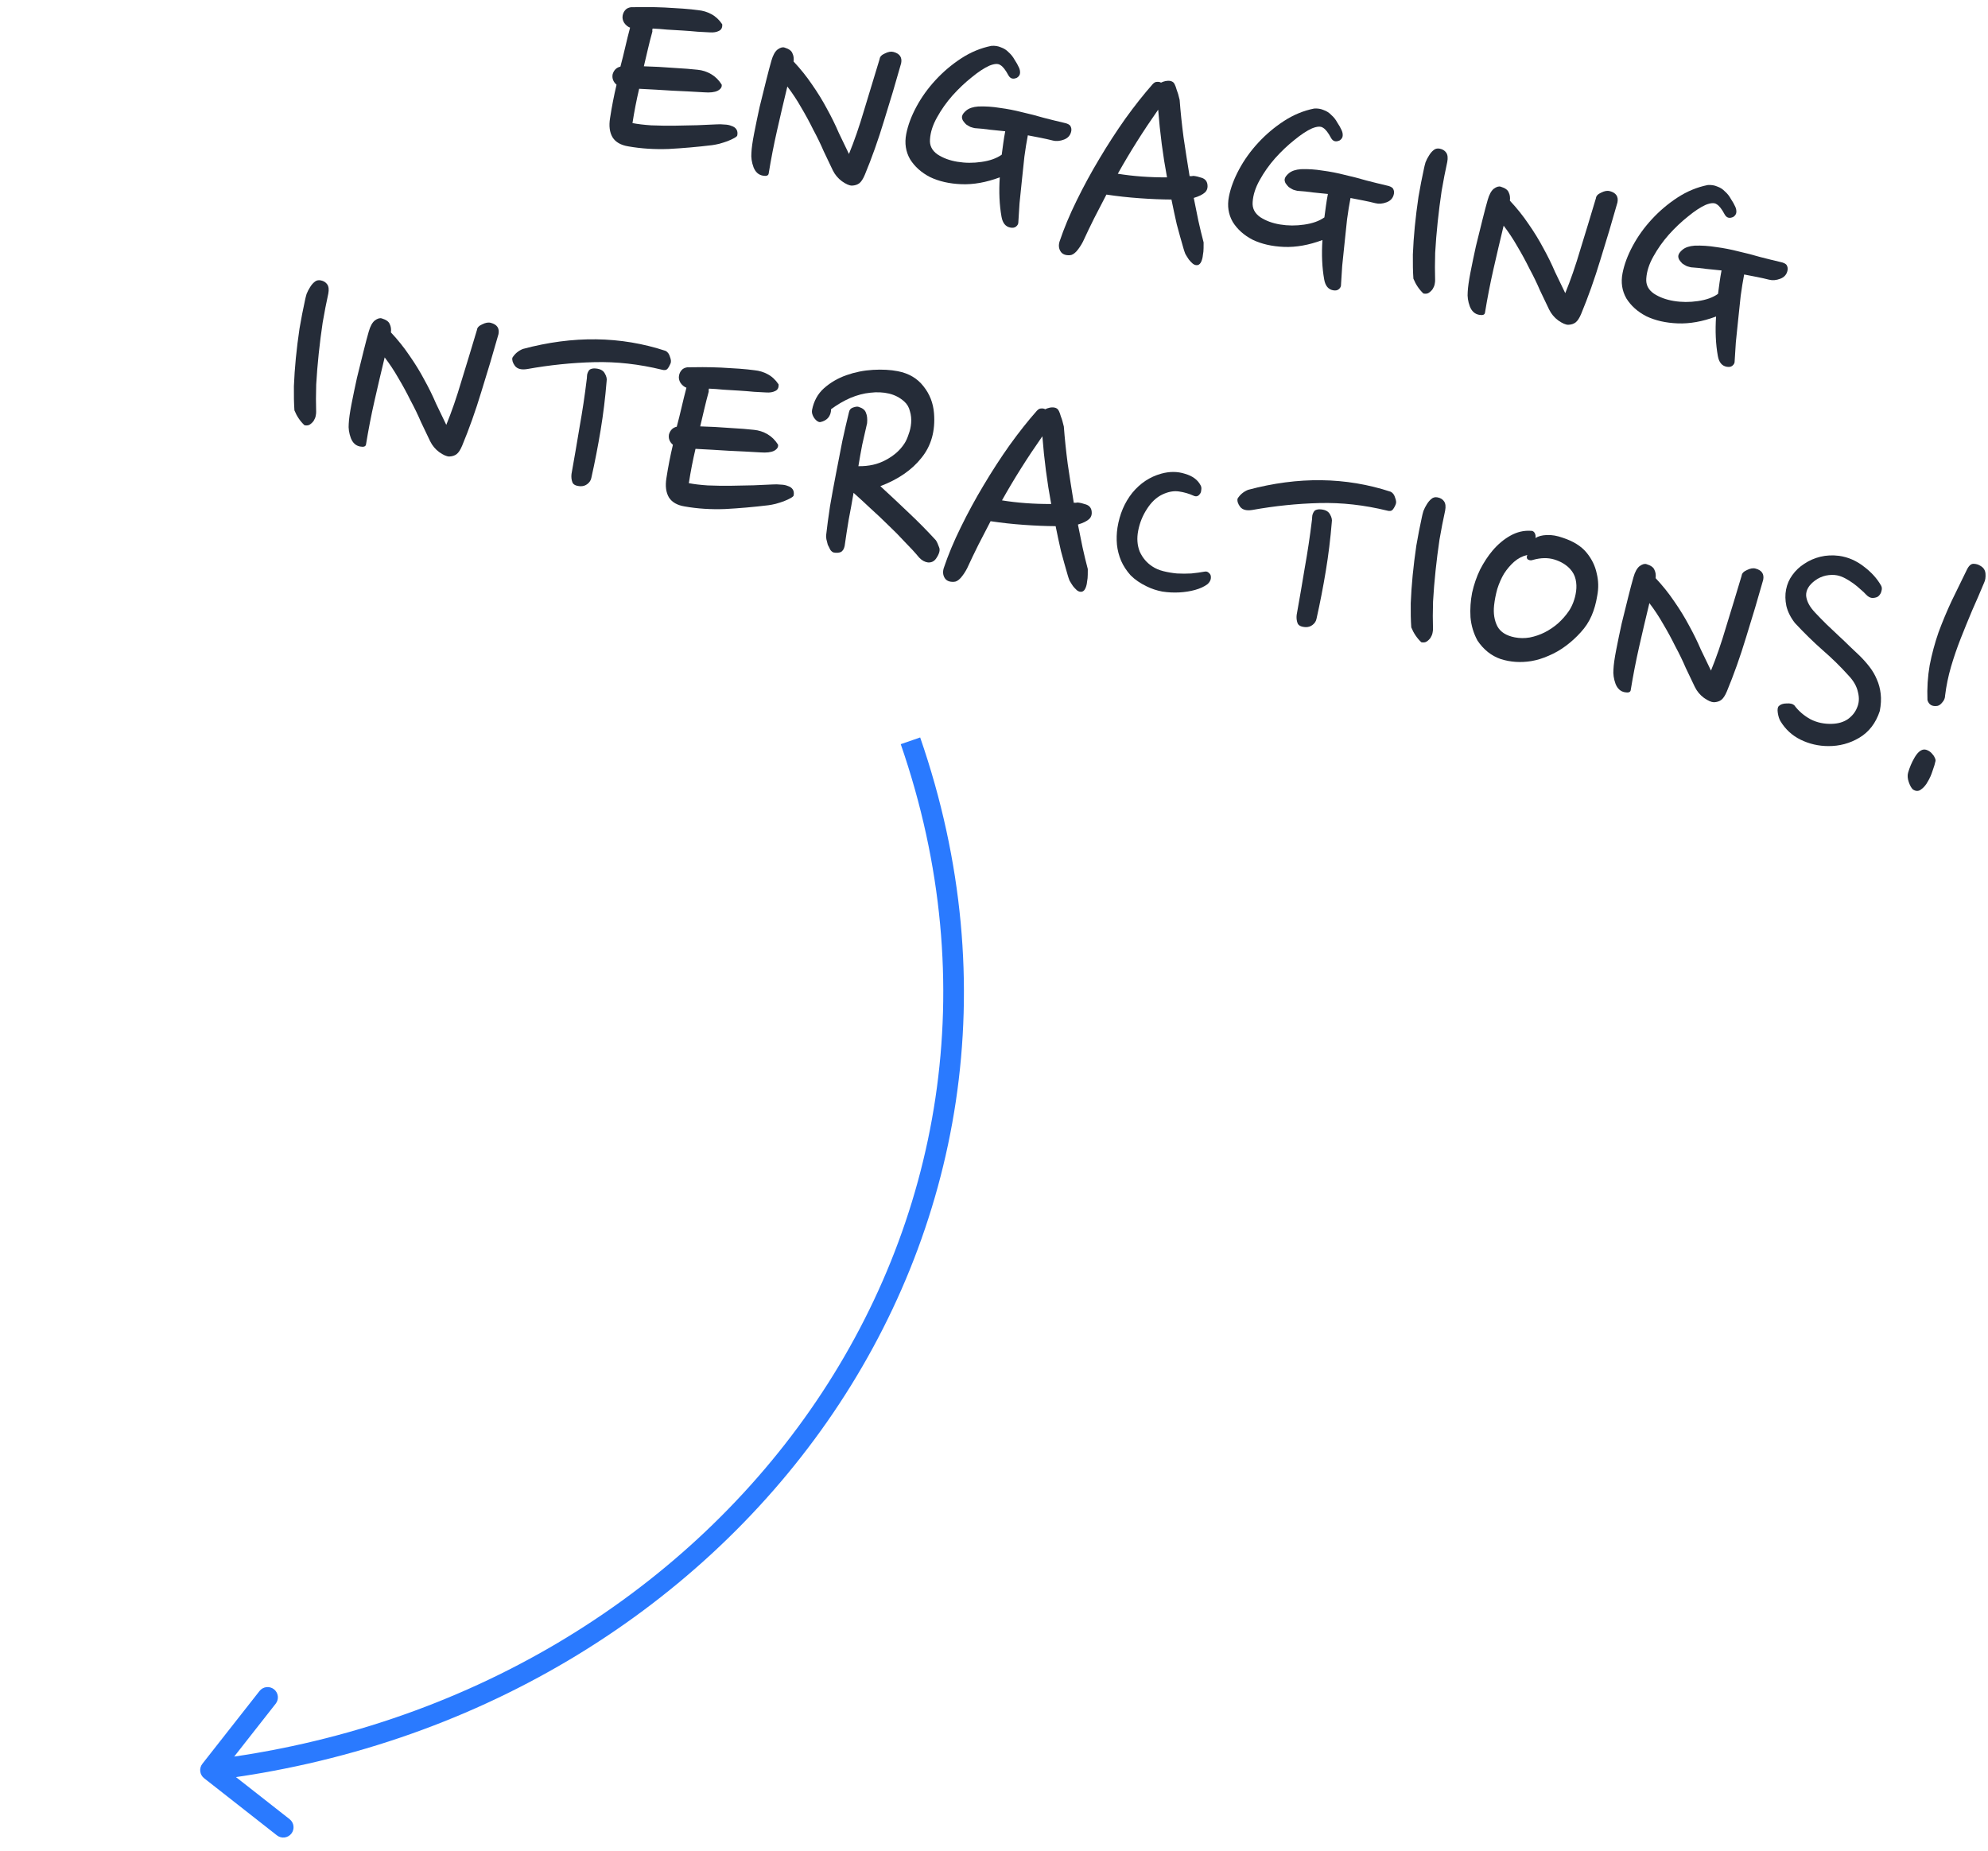 <svg width="145" height="135" viewBox="0 0 145 135" fill="none" xmlns="http://www.w3.org/2000/svg">
<path d="M14.888 129.715C14.562 129.46 14.505 128.988 14.761 128.662L18.929 123.353C19.185 123.027 19.656 122.97 19.982 123.226C20.308 123.482 20.365 123.953 20.109 124.279L16.404 128.999L21.124 132.703C21.45 132.959 21.507 133.43 21.251 133.756C20.995 134.082 20.524 134.139 20.198 133.883L14.888 129.715ZM67.115 53.795C79.67 90.081 53.689 125.262 15.441 129.87L15.261 128.381C52.722 123.868 77.889 89.52 65.698 54.285L67.115 53.795Z" fill="#2A7AFF"/>
<path d="M52.637 6.168C52.671 6.345 52.574 6.495 52.345 6.621C52.12 6.73 51.791 6.768 51.356 6.734C50.6 6.689 49.827 6.649 49.036 6.614C48.248 6.563 47.442 6.517 46.618 6.476C46.423 7.304 46.261 8.138 46.132 8.979C46.508 9.052 46.964 9.107 47.5 9.143C48.056 9.166 48.623 9.174 49.202 9.168C49.78 9.162 50.334 9.15 50.864 9.134C51.413 9.105 51.875 9.085 52.251 9.073C52.441 9.059 52.635 9.063 52.834 9.084C53.037 9.09 53.209 9.123 53.35 9.185C53.51 9.233 53.63 9.315 53.709 9.433C53.788 9.55 53.81 9.698 53.775 9.878C53.766 9.928 53.694 9.99 53.561 10.066C53.427 10.142 53.259 10.22 53.057 10.299C52.874 10.366 52.675 10.429 52.46 10.489C52.264 10.536 52.087 10.569 51.931 10.59C50.853 10.72 49.799 10.812 48.77 10.867C47.744 10.905 46.763 10.842 45.827 10.677C45.284 10.588 44.902 10.37 44.681 10.021C44.463 9.656 44.402 9.186 44.497 8.61C44.62 7.802 44.777 6.992 44.969 6.181C44.723 5.963 44.628 5.707 44.685 5.413C44.778 5.108 44.967 4.924 45.251 4.86C45.376 4.392 45.493 3.923 45.601 3.451C45.713 2.964 45.831 2.486 45.956 2.018C45.783 1.95 45.636 1.828 45.518 1.652C45.416 1.48 45.382 1.303 45.417 1.123C45.446 0.976 45.504 0.852 45.591 0.75C45.682 0.632 45.824 0.557 46.017 0.527C46.324 0.519 46.698 0.515 47.139 0.516C47.581 0.517 48.029 0.527 48.483 0.548C48.954 0.571 49.398 0.598 49.817 0.629C50.252 0.662 50.618 0.699 50.916 0.74C51.266 0.774 51.587 0.871 51.879 1.029C52.187 1.191 52.453 1.438 52.677 1.77C52.698 2.012 52.615 2.174 52.429 2.257C52.26 2.343 52.049 2.378 51.797 2.363C51.546 2.348 51.243 2.332 50.89 2.314C50.54 2.28 50.172 2.251 49.787 2.227C49.417 2.206 49.039 2.184 48.654 2.16C48.287 2.123 47.936 2.097 47.599 2.082C47.593 2.115 47.585 2.156 47.575 2.205C47.585 2.241 47.587 2.275 47.581 2.308C47.465 2.727 47.358 3.147 47.259 3.57C47.16 3.992 47.061 4.414 46.962 4.836C47.671 4.855 48.394 4.894 49.13 4.952C49.869 4.994 50.454 5.039 50.886 5.089C51.236 5.123 51.563 5.229 51.868 5.408C52.173 5.586 52.429 5.839 52.637 6.168Z" fill="#252C38"/>
<path d="M65.728 4.612C65.344 5.98 64.928 7.377 64.481 8.801C64.054 10.212 63.586 11.53 63.076 12.755C62.95 13.054 62.817 13.257 62.678 13.366C62.538 13.474 62.356 13.532 62.134 13.54C61.948 13.538 61.705 13.431 61.407 13.221C61.125 13.013 60.904 12.749 60.745 12.43C60.541 11.999 60.317 11.532 60.076 11.026C59.854 10.508 59.599 9.983 59.312 9.452C59.044 8.907 58.751 8.366 58.431 7.829C58.127 7.294 57.792 6.788 57.427 6.31C57.168 7.38 56.919 8.443 56.68 9.501C56.443 10.541 56.238 11.597 56.064 12.666C56.036 12.814 55.891 12.862 55.629 12.811C55.318 12.751 55.095 12.546 54.959 12.197C54.826 11.831 54.775 11.482 54.806 11.148C54.82 10.812 54.886 10.341 55.004 9.735C55.125 9.114 55.259 8.469 55.405 7.801C55.568 7.137 55.727 6.497 55.88 5.882C56.034 5.266 56.162 4.782 56.264 4.428C56.374 4.042 56.519 3.773 56.701 3.622C56.9 3.474 57.071 3.422 57.215 3.467C57.536 3.563 57.73 3.703 57.796 3.885C57.882 4.055 57.911 4.256 57.883 4.488C58.389 5.028 58.84 5.591 59.236 6.177C59.647 6.766 60.008 7.354 60.319 7.941C60.646 8.531 60.932 9.113 61.177 9.687C61.441 10.248 61.689 10.763 61.921 11.232C62.308 10.289 62.676 9.223 63.026 8.034C63.392 6.849 63.769 5.606 64.158 4.307C64.173 4.14 64.302 4.003 64.543 3.898C64.787 3.775 64.998 3.74 65.175 3.791C65.626 3.913 65.811 4.186 65.728 4.612Z" fill="#252C38"/>
<path d="M71.097 9.348C71.015 9.332 70.91 9.303 70.783 9.261C70.674 9.206 70.568 9.143 70.463 9.072C70.377 8.987 70.302 8.896 70.236 8.799C70.173 8.684 70.151 8.578 70.17 8.48C70.196 8.349 70.3 8.208 70.482 8.057C70.684 7.892 70.974 7.796 71.353 7.768C71.866 7.749 72.394 7.783 72.937 7.872C73.484 7.944 74.023 8.049 74.557 8.187C75.094 8.308 75.619 8.444 76.133 8.595C76.65 8.729 77.136 8.849 77.591 8.954C77.853 9.005 78.015 9.088 78.078 9.202C78.141 9.316 78.159 9.438 78.134 9.569C78.077 9.864 77.901 10.067 77.608 10.18C77.314 10.293 77.038 10.316 76.779 10.248C76.504 10.178 76.212 10.113 75.901 10.052C75.606 9.995 75.295 9.934 74.968 9.871C74.879 10.329 74.795 10.848 74.717 11.427C74.658 11.992 74.597 12.566 74.535 13.149C74.473 13.731 74.415 14.288 74.363 14.821C74.326 15.358 74.298 15.81 74.277 16.18C74.284 16.317 74.228 16.433 74.107 16.529C74.007 16.611 73.866 16.635 73.686 16.6C73.343 16.533 73.13 16.271 73.049 15.814C72.894 14.952 72.851 13.993 72.921 12.937C71.932 13.305 71 13.472 70.124 13.437C69.248 13.403 68.484 13.229 67.831 12.915C67.199 12.589 66.714 12.155 66.378 11.614C66.061 11.06 65.968 10.448 66.098 9.777C66.222 9.139 66.47 8.474 66.842 7.783C67.215 7.091 67.68 6.443 68.239 5.838C68.798 5.234 69.418 4.709 70.098 4.264C70.799 3.806 71.537 3.499 72.314 3.345C72.573 3.327 72.803 3.363 73.006 3.454C73.229 3.531 73.418 3.653 73.572 3.818C73.746 3.971 73.889 4.152 74.002 4.36C74.133 4.556 74.241 4.746 74.323 4.932C74.383 5.063 74.408 5.195 74.399 5.329C74.39 5.463 74.317 5.576 74.18 5.668C73.9 5.801 73.691 5.743 73.552 5.495C73.341 5.098 73.143 4.847 72.959 4.744C72.795 4.627 72.529 4.643 72.16 4.792C71.789 4.958 71.36 5.239 70.876 5.638C70.394 6.019 69.926 6.463 69.471 6.969C69.035 7.462 68.661 7.992 68.347 8.559C68.036 9.11 67.864 9.645 67.831 10.165C67.794 10.616 67.978 10.983 68.381 11.265C68.788 11.531 69.271 11.71 69.831 11.801C70.406 11.896 70.992 11.9 71.586 11.811C72.197 11.726 72.689 11.55 73.064 11.284C73.102 11.002 73.139 10.721 73.177 10.44C73.218 10.142 73.265 9.854 73.319 9.576C72.953 9.539 72.587 9.502 72.22 9.464C71.857 9.411 71.483 9.372 71.097 9.348Z" fill="#252C38"/>
<path d="M78.987 17.63C78.852 17.892 78.696 18.125 78.521 18.329C78.348 18.516 78.186 18.612 78.032 18.616C77.705 18.637 77.478 18.542 77.349 18.33C77.22 18.119 77.199 17.877 77.286 17.605C77.608 16.649 78.021 15.659 78.525 14.637C79.032 13.598 79.588 12.577 80.19 11.573C80.796 10.553 81.426 9.581 82.081 8.655C82.756 7.717 83.42 6.878 84.073 6.139C84.18 6.024 84.284 5.968 84.386 5.971C84.507 5.96 84.605 5.979 84.68 6.028C84.775 5.978 84.884 5.94 85.008 5.913C85.132 5.887 85.251 5.884 85.366 5.906C85.415 5.916 85.463 5.934 85.508 5.96C85.571 5.989 85.627 6.051 85.676 6.145C85.726 6.24 85.775 6.377 85.826 6.556C85.895 6.722 85.967 6.966 86.04 7.285C86.107 8.164 86.202 9.074 86.325 10.015C86.464 10.959 86.611 11.904 86.767 12.851C86.819 12.844 86.862 12.844 86.894 12.851C86.947 12.844 86.999 12.837 87.051 12.83C87.234 12.849 87.437 12.897 87.66 12.974C87.883 13.051 88.016 13.196 88.059 13.408C88.11 13.672 88.052 13.882 87.886 14.037C87.721 14.191 87.448 14.325 87.07 14.438C87.181 15.003 87.293 15.56 87.407 16.108C87.525 16.64 87.652 17.166 87.789 17.685C87.789 17.77 87.788 17.905 87.786 18.092C87.787 18.262 87.77 18.437 87.735 18.617C87.719 18.784 87.681 18.937 87.62 19.078C87.558 19.219 87.474 19.305 87.366 19.335C87.242 19.361 87.121 19.329 87.003 19.238C86.901 19.151 86.802 19.047 86.707 18.926C86.615 18.79 86.531 18.654 86.455 18.521C86.398 18.374 86.355 18.247 86.325 18.139C86.152 17.545 85.987 16.953 85.83 16.362C85.693 15.758 85.564 15.156 85.443 14.555C84.73 14.552 83.955 14.521 83.118 14.46C82.297 14.402 81.491 14.313 80.7 14.194C80.399 14.78 80.1 15.359 79.802 15.929C79.524 16.486 79.252 17.053 78.987 17.63ZM84.475 8C83.395 9.539 82.413 11.097 81.53 12.674C82.632 12.854 83.829 12.943 85.12 12.939C84.82 11.335 84.605 9.689 84.475 8Z" fill="#252C38"/>
<path d="M94.631 13.921C94.549 13.905 94.445 13.876 94.317 13.835C94.209 13.78 94.102 13.716 93.997 13.645C93.912 13.56 93.836 13.469 93.77 13.372C93.708 13.258 93.686 13.152 93.705 13.053C93.73 12.922 93.834 12.781 94.016 12.63C94.218 12.466 94.508 12.369 94.887 12.341C95.4 12.322 95.929 12.356 96.472 12.445C97.018 12.517 97.558 12.622 98.091 12.76C98.628 12.881 99.153 13.017 99.667 13.168C100.185 13.302 100.671 13.422 101.126 13.528C101.387 13.579 101.55 13.661 101.612 13.775C101.675 13.889 101.694 14.011 101.668 14.142C101.611 14.437 101.436 14.64 101.142 14.753C100.849 14.866 100.572 14.889 100.314 14.822C100.039 14.751 99.746 14.686 99.435 14.625C99.141 14.568 98.83 14.508 98.503 14.444C98.414 14.902 98.33 15.421 98.251 16C98.192 16.566 98.132 17.14 98.07 17.722C98.007 18.304 97.95 18.861 97.897 19.395C97.861 19.931 97.832 20.384 97.811 20.753C97.819 20.89 97.762 21.007 97.642 21.102C97.541 21.184 97.4 21.208 97.221 21.173C96.877 21.106 96.665 20.844 96.584 20.387C96.429 19.525 96.386 18.566 96.455 17.51C95.467 17.878 94.534 18.045 93.658 18.011C92.782 17.976 92.018 17.802 91.366 17.489C90.733 17.162 90.249 16.728 89.912 16.188C89.596 15.634 89.502 15.021 89.633 14.35C89.757 13.712 90.005 13.047 90.377 12.356C90.749 11.664 91.214 11.016 91.773 10.411C92.332 9.807 92.952 9.282 93.633 8.837C94.333 8.379 95.072 8.073 95.849 7.918C96.107 7.9 96.338 7.937 96.541 8.027C96.763 8.104 96.952 8.226 97.106 8.392C97.281 8.544 97.424 8.725 97.536 8.934C97.668 9.129 97.775 9.32 97.858 9.505C97.917 9.636 97.943 9.768 97.933 9.902C97.924 10.036 97.852 10.149 97.715 10.242C97.434 10.374 97.225 10.316 97.086 10.069C96.875 9.671 96.677 9.42 96.494 9.317C96.33 9.2 96.063 9.216 95.695 9.365C95.323 9.531 94.895 9.813 94.41 10.211C93.928 10.592 93.46 11.036 93.005 11.542C92.57 12.035 92.195 12.565 91.881 13.132C91.57 13.683 91.399 14.218 91.365 14.738C91.329 15.189 91.512 15.556 91.916 15.838C92.323 16.104 92.806 16.283 93.365 16.375C93.941 16.47 94.526 16.473 95.12 16.385C95.731 16.299 96.224 16.124 96.598 15.857C96.636 15.575 96.674 15.294 96.711 15.013C96.752 14.715 96.8 14.427 96.854 14.149C96.487 14.112 96.121 14.075 95.755 14.037C95.392 13.984 95.017 13.945 94.631 13.921Z" fill="#252C38"/>
<path d="M104.674 20.431C104.678 20.5 104.667 20.6 104.642 20.731C104.62 20.845 104.571 20.963 104.497 21.084C104.425 21.189 104.331 21.281 104.214 21.36C104.116 21.426 103.985 21.444 103.822 21.412C103.506 21.113 103.263 20.751 103.09 20.327C103.055 19.811 103.042 19.223 103.051 18.562C103.077 17.905 103.124 17.227 103.192 16.527C103.263 15.811 103.352 15.089 103.46 14.363C103.583 13.64 103.718 12.945 103.865 12.277C103.887 12.163 103.924 12.017 103.975 11.84C104.043 11.667 104.126 11.504 104.223 11.354C104.323 11.186 104.434 11.055 104.554 10.959C104.678 10.848 104.829 10.809 105.009 10.844C105.222 10.886 105.381 10.984 105.487 11.141C105.592 11.297 105.616 11.522 105.559 11.817C105.415 12.468 105.279 13.172 105.149 13.927C105.038 14.67 104.943 15.424 104.862 16.189C104.781 16.954 104.72 17.707 104.678 18.446C104.656 19.171 104.655 19.833 104.674 20.431Z" fill="#252C38"/>
<path d="M117.974 14.764C117.589 16.133 117.173 17.529 116.727 18.953C116.3 20.364 115.831 21.683 115.322 22.908C115.196 23.206 115.063 23.409 114.923 23.518C114.783 23.627 114.602 23.685 114.38 23.692C114.193 23.69 113.951 23.584 113.652 23.373C113.37 23.165 113.15 22.902 112.991 22.582C112.786 22.152 112.563 21.684 112.321 21.179C112.099 20.66 111.845 20.135 111.558 19.604C111.29 19.06 110.996 18.519 110.676 17.981C110.372 17.447 110.038 16.94 109.672 16.462C109.414 17.532 109.164 18.596 108.925 19.653C108.689 20.694 108.484 21.749 108.31 22.819C108.281 22.966 108.136 23.014 107.874 22.963C107.563 22.903 107.34 22.698 107.204 22.349C107.071 21.984 107.02 21.634 107.051 21.301C107.066 20.964 107.132 20.493 107.249 19.887C107.37 19.266 107.504 18.621 107.651 17.954C107.814 17.289 107.972 16.649 108.126 16.034C108.279 15.418 108.407 14.934 108.51 14.581C108.619 14.194 108.765 13.925 108.947 13.774C109.145 13.626 109.317 13.574 109.461 13.619C109.782 13.716 109.975 13.855 110.042 14.038C110.128 14.207 110.156 14.408 110.128 14.64C110.635 15.18 111.085 15.743 111.481 16.329C111.893 16.919 112.254 17.507 112.564 18.093C112.891 18.683 113.177 19.265 113.422 19.839C113.687 20.4 113.935 20.915 114.166 21.384C114.553 20.441 114.921 19.375 115.271 18.186C115.637 17.001 116.015 15.759 116.403 14.459C116.419 14.292 116.547 14.156 116.788 14.05C117.033 13.928 117.243 13.892 117.42 13.943C117.872 14.065 118.056 14.339 117.974 14.764Z" fill="#252C38"/>
<path d="M123.342 19.5C123.261 19.484 123.156 19.455 123.028 19.414C122.92 19.359 122.813 19.296 122.708 19.224C122.623 19.14 122.547 19.049 122.481 18.951C122.419 18.837 122.397 18.731 122.416 18.633C122.441 18.502 122.545 18.36 122.727 18.209C122.929 18.045 123.219 17.948 123.598 17.92C124.112 17.901 124.64 17.936 125.183 18.024C125.729 18.096 126.269 18.201 126.802 18.339C127.339 18.46 127.864 18.596 128.378 18.747C128.896 18.881 129.382 19.001 129.837 19.107C130.098 19.158 130.261 19.24 130.323 19.354C130.386 19.468 130.405 19.591 130.379 19.721C130.322 20.016 130.147 20.22 129.853 20.332C129.56 20.445 129.283 20.468 129.025 20.401C128.75 20.33 128.457 20.265 128.146 20.204C127.852 20.147 127.541 20.087 127.214 20.023C127.125 20.481 127.041 21 126.962 21.579C126.903 22.145 126.843 22.719 126.78 23.301C126.718 23.883 126.661 24.441 126.608 24.974C126.572 25.51 126.543 25.963 126.522 26.332C126.53 26.469 126.473 26.586 126.353 26.681C126.252 26.764 126.111 26.787 125.932 26.752C125.588 26.685 125.376 26.424 125.295 25.966C125.14 25.104 125.097 24.145 125.166 23.089C124.178 23.457 123.246 23.624 122.369 23.59C121.493 23.555 120.729 23.381 120.077 23.068C119.444 22.741 118.96 22.307 118.623 21.767C118.307 21.213 118.213 20.6 118.344 19.93C118.468 19.291 118.716 18.627 119.088 17.935C119.46 17.243 119.925 16.595 120.484 15.991C121.043 15.386 121.663 14.861 122.344 14.416C123.044 13.958 123.783 13.652 124.56 13.497C124.818 13.479 125.049 13.516 125.252 13.606C125.474 13.683 125.663 13.805 125.817 13.971C125.992 14.123 126.135 14.304 126.247 14.513C126.379 14.708 126.486 14.899 126.569 15.085C126.628 15.215 126.654 15.347 126.645 15.481C126.635 15.615 126.563 15.729 126.426 15.821C126.145 15.953 125.936 15.895 125.797 15.648C125.586 15.25 125.388 14.999 125.205 14.896C125.041 14.779 124.774 14.795 124.406 14.944C124.034 15.11 123.606 15.392 123.121 15.79C122.639 16.172 122.171 16.615 121.716 17.121C121.281 17.614 120.906 18.144 120.592 18.711C120.282 19.262 120.11 19.797 120.076 20.317C120.04 20.768 120.223 21.135 120.627 21.417C121.033 21.683 121.517 21.862 122.076 21.954C122.652 22.049 123.237 22.052 123.831 21.964C124.442 21.879 124.935 21.703 125.309 21.436C125.347 21.155 125.385 20.873 125.422 20.592C125.463 20.294 125.511 20.006 125.565 19.728C125.198 19.691 124.832 19.654 124.466 19.617C124.103 19.563 123.728 19.524 123.342 19.5Z" fill="#252C38"/>
<path d="M23.059 30.04C23.063 30.108 23.052 30.208 23.027 30.339C23.005 30.453 22.956 30.571 22.882 30.693C22.81 30.798 22.716 30.89 22.599 30.969C22.501 31.035 22.37 31.052 22.207 31.02C21.891 30.721 21.647 30.359 21.475 29.936C21.44 29.419 21.427 28.831 21.436 28.171C21.462 27.514 21.509 26.835 21.577 26.135C21.648 25.419 21.737 24.698 21.845 23.971C21.968 23.248 22.103 22.553 22.25 21.885C22.272 21.771 22.309 21.625 22.36 21.448C22.428 21.275 22.511 21.113 22.608 20.962C22.708 20.794 22.819 20.663 22.939 20.568C23.063 20.456 23.214 20.417 23.394 20.452C23.607 20.494 23.766 20.593 23.872 20.749C23.977 20.905 24.001 21.131 23.944 21.425C23.8 22.076 23.664 22.78 23.534 23.536C23.423 24.278 23.328 25.032 23.247 25.797C23.166 26.563 23.105 27.315 23.063 28.054C23.041 28.78 23.04 29.442 23.059 30.04Z" fill="#252C38"/>
<path d="M36.359 24.372C35.974 25.741 35.558 27.137 35.112 28.561C34.685 29.973 34.216 31.291 33.706 32.516C33.581 32.814 33.448 33.017 33.308 33.126C33.168 33.235 32.987 33.293 32.764 33.301C32.578 33.298 32.336 33.192 32.037 32.981C31.755 32.773 31.535 32.51 31.376 32.19C31.171 31.76 30.948 31.292 30.706 30.787C30.484 30.268 30.23 29.744 29.943 29.212C29.675 28.668 29.381 28.127 29.061 27.589C28.757 27.055 28.423 26.549 28.057 26.07C27.799 27.14 27.549 28.204 27.31 29.261C27.074 30.302 26.869 31.357 26.695 32.427C26.666 32.574 26.521 32.622 26.259 32.571C25.948 32.511 25.725 32.306 25.589 31.957C25.456 31.592 25.405 31.242 25.436 30.909C25.451 30.572 25.517 30.101 25.634 29.496C25.755 28.874 25.889 28.229 26.036 27.562C26.199 26.897 26.357 26.258 26.511 25.642C26.664 25.027 26.792 24.542 26.895 24.189C27.004 23.802 27.149 23.534 27.332 23.382C27.53 23.234 27.702 23.183 27.846 23.227C28.167 23.324 28.36 23.463 28.427 23.646C28.512 23.816 28.541 24.016 28.513 24.248C29.02 24.788 29.47 25.351 29.866 25.938C30.278 26.527 30.639 27.115 30.949 27.702C31.276 28.291 31.562 28.873 31.807 29.447C32.072 30.008 32.319 30.523 32.551 30.993C32.938 30.049 33.306 28.983 33.656 27.795C34.022 26.609 34.4 25.367 34.788 24.067C34.803 23.9 34.932 23.764 35.173 23.658C35.418 23.536 35.628 23.5 35.805 23.552C36.257 23.673 36.441 23.947 36.359 24.372Z" fill="#252C38"/>
<path d="M48.281 26.969C46.611 26.56 44.966 26.376 43.345 26.418C41.724 26.459 40.096 26.627 38.46 26.92C38.038 26.991 37.739 26.916 37.561 26.694C37.4 26.476 37.337 26.277 37.372 26.097C37.547 25.809 37.8 25.595 38.133 25.456C41.805 24.471 45.276 24.518 48.548 25.595C48.702 25.676 48.809 25.824 48.869 26.039C48.948 26.241 48.959 26.405 48.901 26.529C48.836 26.687 48.76 26.816 48.673 26.918C48.588 27.003 48.457 27.02 48.281 26.969ZM43.132 34.857C43.096 35.037 42.999 35.188 42.84 35.309C42.7 35.418 42.537 35.471 42.35 35.469C42.014 35.455 41.812 35.356 41.746 35.173C41.679 34.991 41.659 34.791 41.684 34.575C41.89 33.427 42.086 32.285 42.273 31.15C42.479 30.002 42.653 28.847 42.793 27.686C42.806 27.62 42.812 27.545 42.812 27.46C42.814 27.359 42.832 27.269 42.864 27.19C42.9 27.095 42.948 27.02 43.01 26.964C43.088 26.911 43.196 26.881 43.333 26.874C43.722 26.881 43.979 26.999 44.105 27.227C44.233 27.439 44.28 27.635 44.245 27.815C44.147 29.018 44.002 30.204 43.809 31.372C43.616 32.54 43.39 33.702 43.132 34.857Z" fill="#252C38"/>
<path d="M56.748 32.435C56.781 32.611 56.684 32.762 56.456 32.887C56.231 32.996 55.901 33.034 55.466 33.001C54.711 32.956 53.938 32.916 53.146 32.881C52.358 32.83 51.552 32.783 50.728 32.742C50.534 33.57 50.371 34.404 50.242 35.245C50.618 35.318 51.075 35.373 51.611 35.409C52.167 35.432 52.734 35.441 53.312 35.434C53.891 35.428 54.445 35.417 54.974 35.401C55.523 35.372 55.986 35.351 56.361 35.339C56.551 35.325 56.745 35.329 56.945 35.351C57.148 35.356 57.319 35.39 57.46 35.451C57.621 35.499 57.741 35.582 57.82 35.699C57.899 35.816 57.921 35.965 57.886 36.145C57.876 36.194 57.805 36.256 57.671 36.332C57.538 36.408 57.37 36.486 57.167 36.566C56.985 36.632 56.786 36.695 56.57 36.755C56.374 36.802 56.198 36.836 56.041 36.856C54.963 36.986 53.91 37.078 52.88 37.133C51.854 37.172 50.873 37.108 49.938 36.943C49.395 36.855 49.013 36.636 48.792 36.288C48.574 35.923 48.513 35.453 48.607 34.877C48.73 34.069 48.888 33.259 49.08 32.447C48.833 32.23 48.739 31.973 48.796 31.679C48.889 31.374 49.078 31.19 49.361 31.127C49.486 30.659 49.603 30.189 49.712 29.718C49.824 29.23 49.942 28.752 50.067 28.284C49.893 28.216 49.747 28.095 49.628 27.919C49.526 27.746 49.492 27.57 49.527 27.39C49.556 27.242 49.614 27.118 49.702 27.016C49.793 26.898 49.934 26.824 50.127 26.793C50.434 26.785 50.809 26.781 51.25 26.782C51.691 26.783 52.139 26.794 52.593 26.814C53.064 26.838 53.509 26.865 53.928 26.895C54.362 26.928 54.729 26.966 55.026 27.007C55.376 27.041 55.697 27.137 55.989 27.296C56.297 27.457 56.563 27.704 56.787 28.036C56.808 28.278 56.726 28.44 56.54 28.523C56.37 28.609 56.16 28.645 55.908 28.63C55.656 28.615 55.354 28.598 55.001 28.581C54.651 28.547 54.283 28.517 53.897 28.494C53.528 28.473 53.15 28.45 52.764 28.426C52.398 28.389 52.046 28.363 51.71 28.349C51.703 28.381 51.695 28.422 51.686 28.471C51.696 28.507 51.698 28.541 51.691 28.574C51.576 28.993 51.469 29.414 51.37 29.836C51.271 30.258 51.172 30.68 51.072 31.103C51.782 31.122 52.505 31.16 53.24 31.218C53.979 31.26 54.565 31.306 54.996 31.356C55.346 31.39 55.674 31.496 55.979 31.674C56.284 31.852 56.54 32.106 56.748 32.435Z" fill="#252C38"/>
<path d="M60.259 39.025C60.327 38.41 60.42 37.715 60.537 36.94C60.67 36.168 60.814 35.381 60.97 34.579C61.129 33.761 61.285 32.96 61.437 32.174C61.606 31.392 61.769 30.685 61.926 30.054C61.958 29.89 62.055 29.782 62.218 29.728C62.401 29.662 62.54 29.647 62.635 29.682C62.923 29.772 63.099 29.916 63.162 30.116C63.244 30.301 63.272 30.553 63.244 30.87C63.126 31.39 63.008 31.911 62.89 32.431C62.788 32.955 62.695 33.48 62.609 34.007C63.371 34.019 64.037 33.868 64.607 33.554C65.194 33.244 65.644 32.848 65.959 32.365C66.079 32.185 66.182 31.959 66.269 31.687C66.372 31.419 66.434 31.142 66.456 30.858C66.48 30.557 66.451 30.271 66.368 30C66.304 29.716 66.164 29.476 65.947 29.282C65.628 28.999 65.258 28.808 64.836 28.709C64.413 28.61 63.959 28.59 63.472 28.648C63.005 28.693 62.522 28.82 62.023 29.028C61.541 29.24 61.071 29.514 60.616 29.85C60.617 30.105 60.541 30.319 60.389 30.494C60.239 30.651 60.05 30.75 59.822 30.791C59.684 30.798 59.542 30.702 59.393 30.504C59.248 30.289 59.193 30.091 59.228 29.912C59.356 29.257 59.645 28.728 60.097 28.323C60.569 27.905 61.115 27.587 61.735 27.368C62.355 27.149 62.999 27.019 63.669 26.98C64.339 26.94 64.944 26.973 65.484 27.078C66.285 27.233 66.91 27.601 67.358 28.18C67.809 28.743 68.064 29.396 68.124 30.137C68.229 31.431 67.924 32.518 67.21 33.398C66.512 34.281 65.512 34.97 64.211 35.464C64.96 36.153 65.656 36.806 66.3 37.423C66.961 38.044 67.613 38.706 68.258 39.408C68.337 39.526 68.415 39.693 68.491 39.912C68.587 40.117 68.516 40.392 68.28 40.737C68.137 40.947 67.94 41.044 67.688 41.029C67.456 41.001 67.241 40.883 67.044 40.675C66.741 40.31 66.391 39.928 65.993 39.529C65.615 39.115 65.211 38.706 64.78 38.3C64.353 37.877 63.923 37.471 63.489 37.081C63.059 36.675 62.648 36.298 62.257 35.95C62.146 36.608 62.027 37.264 61.9 37.918C61.793 38.559 61.695 39.194 61.607 39.822C61.562 40.051 61.465 40.202 61.315 40.275C61.168 40.331 60.997 40.34 60.8 40.302C60.705 40.267 60.625 40.2 60.559 40.102C60.496 39.988 60.435 39.866 60.376 39.736C60.336 39.592 60.302 39.458 60.275 39.334C60.252 39.194 60.246 39.091 60.259 39.025Z" fill="#252C38"/>
<path d="M70.54 41.456C70.404 41.718 70.249 41.951 70.073 42.155C69.901 42.342 69.738 42.438 69.584 42.442C69.258 42.463 69.03 42.368 68.901 42.157C68.773 41.945 68.752 41.703 68.838 41.431C69.16 40.475 69.573 39.486 70.078 38.463C70.585 37.424 71.14 36.403 71.742 35.399C72.348 34.38 72.978 33.407 73.634 32.481C74.308 31.543 74.972 30.704 75.625 29.965C75.733 29.85 75.837 29.794 75.938 29.797C76.059 29.786 76.157 29.805 76.233 29.854C76.327 29.805 76.436 29.766 76.561 29.739C76.685 29.713 76.804 29.71 76.918 29.733C76.968 29.742 77.015 29.76 77.061 29.786C77.123 29.815 77.179 29.877 77.229 29.971C77.278 30.066 77.328 30.203 77.378 30.382C77.448 30.549 77.519 30.792 77.593 31.112C77.66 31.991 77.754 32.9 77.877 33.841C78.016 34.785 78.164 35.73 78.319 36.677C78.372 36.67 78.414 36.67 78.447 36.677C78.499 36.67 78.551 36.663 78.604 36.656C78.787 36.675 78.99 36.723 79.212 36.8C79.435 36.877 79.568 37.022 79.612 37.234C79.662 37.499 79.605 37.708 79.439 37.863C79.273 38.017 79.001 38.151 78.622 38.264C78.733 38.829 78.846 39.386 78.96 39.934C79.077 40.467 79.204 40.992 79.341 41.511C79.342 41.596 79.341 41.732 79.338 41.918C79.339 42.088 79.322 42.263 79.287 42.443C79.272 42.61 79.234 42.764 79.172 42.904C79.111 43.045 79.026 43.131 78.919 43.161C78.795 43.188 78.674 43.156 78.555 43.065C78.454 42.977 78.355 42.873 78.26 42.752C78.167 42.616 78.083 42.48 78.007 42.347C77.951 42.2 77.908 42.073 77.878 41.965C77.704 41.371 77.539 40.779 77.382 40.188C77.245 39.584 77.116 38.982 76.995 38.381C76.282 38.378 75.508 38.347 74.671 38.286C73.85 38.228 73.044 38.139 72.252 38.02C71.951 38.606 71.652 39.185 71.354 39.755C71.076 40.312 70.805 40.879 70.54 41.456ZM76.028 31.826C74.948 33.365 73.966 34.923 73.082 36.5C74.185 36.68 75.381 36.769 76.672 36.765C76.373 35.161 76.158 33.515 76.028 31.826Z" fill="#252C38"/>
<path d="M87.578 35.42C87.628 35.515 87.64 35.628 87.614 35.758C87.609 35.876 87.573 35.971 87.508 36.044C87.391 36.208 87.24 36.246 87.053 36.159C86.725 36.01 86.371 35.907 85.992 35.851C85.612 35.794 85.208 35.868 84.777 36.073C84.347 36.278 83.973 36.63 83.655 37.129C83.341 37.611 83.128 38.138 83.017 38.711C82.909 39.267 82.946 39.775 83.128 40.235C83.33 40.682 83.626 41.036 84.016 41.299C84.256 41.464 84.538 41.587 84.862 41.667C85.186 41.747 85.515 41.802 85.848 41.833C86.201 41.851 86.549 41.851 86.892 41.832C87.239 41.798 87.57 41.752 87.887 41.694C87.992 41.681 88.08 41.706 88.152 41.772C88.241 41.84 88.294 41.918 88.31 42.006C88.351 42.235 88.269 42.439 88.064 42.62C87.826 42.795 87.528 42.932 87.169 43.032C86.81 43.132 86.424 43.193 86.013 43.215C85.601 43.237 85.189 43.216 84.777 43.153C84.368 43.074 83.993 42.95 83.652 42.782C83.17 42.552 82.773 42.28 82.461 41.964C82.168 41.636 81.939 41.286 81.774 40.914C81.611 40.526 81.51 40.133 81.468 39.734C81.43 39.319 81.442 38.906 81.505 38.493C81.663 37.505 82.023 36.658 82.585 35.953C83.163 35.25 83.865 34.784 84.691 34.554C85.301 34.384 85.878 34.385 86.421 34.559C86.984 34.719 87.37 35.006 87.578 35.42Z" fill="#252C38"/>
<path d="M101.173 37.247C99.504 36.838 97.859 36.654 96.238 36.696C94.617 36.737 92.988 36.905 91.352 37.198C90.931 37.269 90.631 37.194 90.454 36.972C90.292 36.754 90.229 36.555 90.264 36.375C90.439 36.087 90.693 35.873 91.025 35.734C94.697 34.749 98.169 34.796 101.44 35.873C101.594 35.954 101.701 36.102 101.761 36.317C101.841 36.52 101.852 36.683 101.793 36.807C101.729 36.965 101.653 37.094 101.565 37.196C101.481 37.282 101.35 37.298 101.173 37.247ZM96.024 45.135C95.989 45.315 95.892 45.466 95.732 45.587C95.592 45.696 95.429 45.749 95.243 45.747C94.906 45.733 94.705 45.634 94.638 45.451C94.572 45.269 94.551 45.069 94.576 44.853C94.782 43.705 94.979 42.563 95.165 41.428C95.371 40.279 95.545 39.125 95.686 37.964C95.698 37.898 95.704 37.823 95.704 37.738C95.707 37.637 95.724 37.547 95.757 37.468C95.792 37.373 95.841 37.298 95.902 37.242C95.981 37.189 96.088 37.159 96.225 37.152C96.615 37.159 96.872 37.277 96.997 37.505C97.126 37.717 97.173 37.913 97.138 38.093C97.04 39.296 96.894 40.482 96.701 41.65C96.508 42.818 96.282 43.98 96.024 45.135Z" fill="#252C38"/>
<path d="M104.519 45.869C104.523 45.937 104.512 46.037 104.486 46.168C104.464 46.282 104.416 46.401 104.341 46.522C104.27 46.627 104.176 46.719 104.058 46.798C103.961 46.864 103.83 46.881 103.666 46.849C103.351 46.55 103.107 46.189 102.935 45.765C102.899 45.248 102.886 44.66 102.896 44C102.922 43.343 102.969 42.664 103.037 41.964C103.108 41.248 103.197 40.527 103.304 39.801C103.428 39.078 103.563 38.382 103.71 37.715C103.732 37.6 103.769 37.454 103.82 37.278C103.888 37.104 103.97 36.942 104.067 36.791C104.168 36.624 104.278 36.492 104.399 36.397C104.522 36.285 104.674 36.247 104.854 36.282C105.067 36.323 105.226 36.422 105.331 36.578C105.437 36.734 105.461 36.96 105.404 37.254C105.26 37.906 105.123 38.609 104.993 39.365C104.883 40.107 104.788 40.861 104.707 41.627C104.626 42.392 104.565 43.144 104.523 43.883C104.501 44.609 104.499 45.271 104.519 45.869Z" fill="#252C38"/>
<path d="M116.089 44.908C115.902 45.347 115.636 45.754 115.291 46.128C114.966 46.49 114.605 46.819 114.208 47.115C113.811 47.411 113.391 47.652 112.947 47.838C112.52 48.026 112.096 48.156 111.675 48.227C110.904 48.349 110.167 48.299 109.463 48.077C108.778 47.842 108.212 47.393 107.764 46.728C107.476 46.197 107.307 45.629 107.254 45.025C107.218 44.424 107.258 43.829 107.372 43.24C107.506 42.638 107.701 42.073 107.956 41.545C108.228 41.02 108.529 40.561 108.86 40.167C109.257 39.701 109.693 39.336 110.168 39.072C110.644 38.807 111.134 38.69 111.637 38.72C111.775 38.713 111.875 38.766 111.937 38.88C112 38.995 112.019 39.117 111.993 39.248C112.189 39.116 112.466 39.043 112.826 39.028C113.185 39.013 113.571 39.079 113.984 39.227C114.75 39.478 115.326 39.836 115.711 40.301C116.096 40.767 116.345 41.273 116.459 41.822C116.593 42.357 116.606 42.903 116.498 43.459C116.409 44.002 116.273 44.485 116.089 44.908ZM111.397 40.482C111.041 40.566 110.72 40.732 110.434 40.982C110.167 41.219 109.925 41.503 109.708 41.834C109.507 42.169 109.341 42.544 109.209 42.96C109.097 43.363 109.019 43.764 108.975 44.163C108.913 44.745 108.993 45.252 109.214 45.686C109.439 46.103 109.862 46.372 110.484 46.493C110.843 46.563 111.208 46.566 111.577 46.502C111.966 46.424 112.329 46.3 112.668 46.128C113.007 45.956 113.33 45.739 113.636 45.475C113.944 45.196 114.206 44.899 114.42 44.584C114.537 44.42 114.645 44.212 114.745 43.959C114.848 43.691 114.919 43.416 114.956 43.135C114.997 42.837 114.986 42.546 114.922 42.262C114.858 41.978 114.721 41.722 114.511 41.494C114.215 41.182 113.835 40.956 113.37 40.814C112.905 40.673 112.385 40.682 111.811 40.842C111.7 40.889 111.582 40.883 111.458 40.825C111.353 40.753 111.332 40.639 111.397 40.482Z" fill="#252C38"/>
<path d="M128.603 42.297C128.218 43.666 127.803 45.062 127.356 46.486C126.929 47.897 126.461 49.216 125.951 50.441C125.825 50.739 125.692 50.942 125.552 51.051C125.412 51.16 125.231 51.218 125.009 51.226C124.823 51.223 124.58 51.117 124.281 50.906C123.999 50.698 123.779 50.435 123.62 50.115C123.415 49.685 123.192 49.217 122.951 48.712C122.729 48.193 122.474 47.668 122.187 47.137C121.919 46.593 121.625 46.052 121.305 45.514C121.002 44.98 120.667 44.473 120.302 43.995C120.043 45.065 119.794 46.129 119.554 47.186C119.318 48.227 119.113 49.282 118.939 50.352C118.91 50.499 118.765 50.547 118.504 50.496C118.193 50.436 117.969 50.231 117.833 49.882C117.701 49.517 117.65 49.167 117.681 48.834C117.695 48.497 117.761 48.026 117.879 47.421C118 46.799 118.133 46.154 118.28 45.487C118.443 44.822 118.601 44.182 118.755 43.567C118.908 42.952 119.037 42.467 119.139 42.114C119.248 41.727 119.394 41.459 119.576 41.307C119.775 41.159 119.946 41.107 120.09 41.152C120.411 41.249 120.604 41.388 120.671 41.571C120.757 41.74 120.786 41.941 120.757 42.173C121.264 42.713 121.715 43.276 122.11 43.862C122.522 44.452 122.883 45.04 123.194 45.627C123.52 46.216 123.806 46.798 124.051 47.372C124.316 47.933 124.564 48.448 124.795 48.917C125.182 47.974 125.551 46.908 125.9 45.719C126.267 44.534 126.644 43.292 127.032 41.992C127.048 41.825 127.176 41.689 127.417 41.583C127.662 41.461 127.873 41.425 128.049 41.477C128.501 41.598 128.686 41.872 128.603 42.297Z" fill="#252C38"/>
<path d="M137.002 43.496C136.921 43.565 136.785 43.607 136.596 43.621C136.426 43.622 136.263 43.54 136.109 43.374C135.997 43.25 135.861 43.122 135.7 42.989C135.542 42.839 135.366 42.695 135.173 42.555C134.979 42.416 134.782 42.292 134.582 42.186C134.382 42.079 134.184 42.007 133.988 41.968C133.743 41.921 133.47 41.927 133.169 41.987C132.885 42.051 132.624 42.17 132.387 42.345C131.931 42.681 131.714 43.054 131.736 43.466C131.777 43.865 131.995 44.272 132.39 44.688C132.643 44.958 132.919 45.241 133.218 45.537C133.52 45.816 133.814 46.094 134.1 46.371C134.403 46.65 134.682 46.917 134.938 47.17C135.211 47.427 135.447 47.651 135.648 47.843C135.904 48.096 136.141 48.363 136.358 48.643C136.576 48.923 136.754 49.229 136.893 49.562C137.035 49.878 137.129 50.227 137.173 50.61C137.218 50.992 137.195 51.412 137.106 51.87C136.817 52.748 136.317 53.398 135.607 53.82C134.916 54.229 134.164 54.431 133.35 54.425C132.637 54.423 131.963 54.266 131.327 53.956C130.708 53.649 130.219 53.197 129.859 52.601C129.77 52.448 129.707 52.249 129.669 52.004C129.632 51.759 129.656 51.594 129.74 51.508C129.867 51.38 130.058 51.315 130.313 51.314C130.571 51.296 130.757 51.341 130.872 51.448C131.182 51.865 131.574 52.204 132.05 52.466C132.528 52.712 133.059 52.824 133.64 52.801C134.085 52.785 134.463 52.672 134.776 52.461C135.092 52.234 135.316 51.955 135.448 51.624C135.6 51.28 135.622 50.903 135.515 50.491C135.428 50.067 135.194 49.656 134.812 49.26C134.24 48.622 133.612 48.008 132.929 47.416C132.263 46.828 131.592 46.172 130.918 45.447C130.605 45.046 130.397 44.632 130.294 44.205C130.206 43.78 130.199 43.38 130.272 43.004C130.349 42.611 130.502 42.259 130.732 41.947C130.966 41.619 131.257 41.344 131.605 41.123C131.957 40.886 132.347 40.716 132.774 40.612C133.202 40.508 133.656 40.486 134.137 40.546C134.798 40.64 135.401 40.902 135.946 41.33C136.494 41.742 136.913 42.206 137.204 42.721C137.266 42.835 137.275 42.964 137.23 43.108C137.202 43.255 137.125 43.385 137.002 43.496Z" fill="#252C38"/>
<path d="M144.719 42.5C144.432 43.191 144.138 43.873 143.838 44.544C143.554 45.219 143.278 45.896 143.01 46.574C142.743 47.252 142.508 47.937 142.306 48.627C142.104 49.318 141.959 50.02 141.871 50.733C141.869 50.919 141.803 51.085 141.673 51.229C141.559 51.377 141.44 51.464 141.316 51.491C140.931 51.552 140.687 51.411 140.584 51.069C140.549 50.196 140.604 49.349 140.746 48.528C140.905 47.71 141.12 46.911 141.39 46.132C141.677 45.355 141.995 44.594 142.343 43.847C142.712 43.086 143.079 42.334 143.444 41.59C143.589 41.279 143.755 41.124 143.942 41.127C144.128 41.129 144.297 41.179 144.447 41.276C144.677 41.405 144.801 41.599 144.818 41.857C144.836 42.115 144.803 42.33 144.719 42.5ZM141.172 55.512C141.137 55.692 141.064 55.933 140.955 56.234C140.865 56.522 140.746 56.788 140.597 57.031C140.464 57.276 140.3 57.465 140.104 57.597C139.925 57.732 139.731 57.728 139.521 57.586C139.406 57.478 139.305 57.297 139.219 57.043C139.132 56.788 139.117 56.565 139.171 56.371C139.28 55.985 139.437 55.617 139.641 55.266C139.845 54.915 140.061 54.719 140.289 54.679C140.394 54.665 140.5 54.686 140.609 54.741C140.733 54.799 140.836 54.878 140.919 54.979C141.004 55.064 141.07 55.161 141.116 55.272C141.166 55.367 141.184 55.447 141.172 55.512Z" fill="#252C38"/>
</svg>

